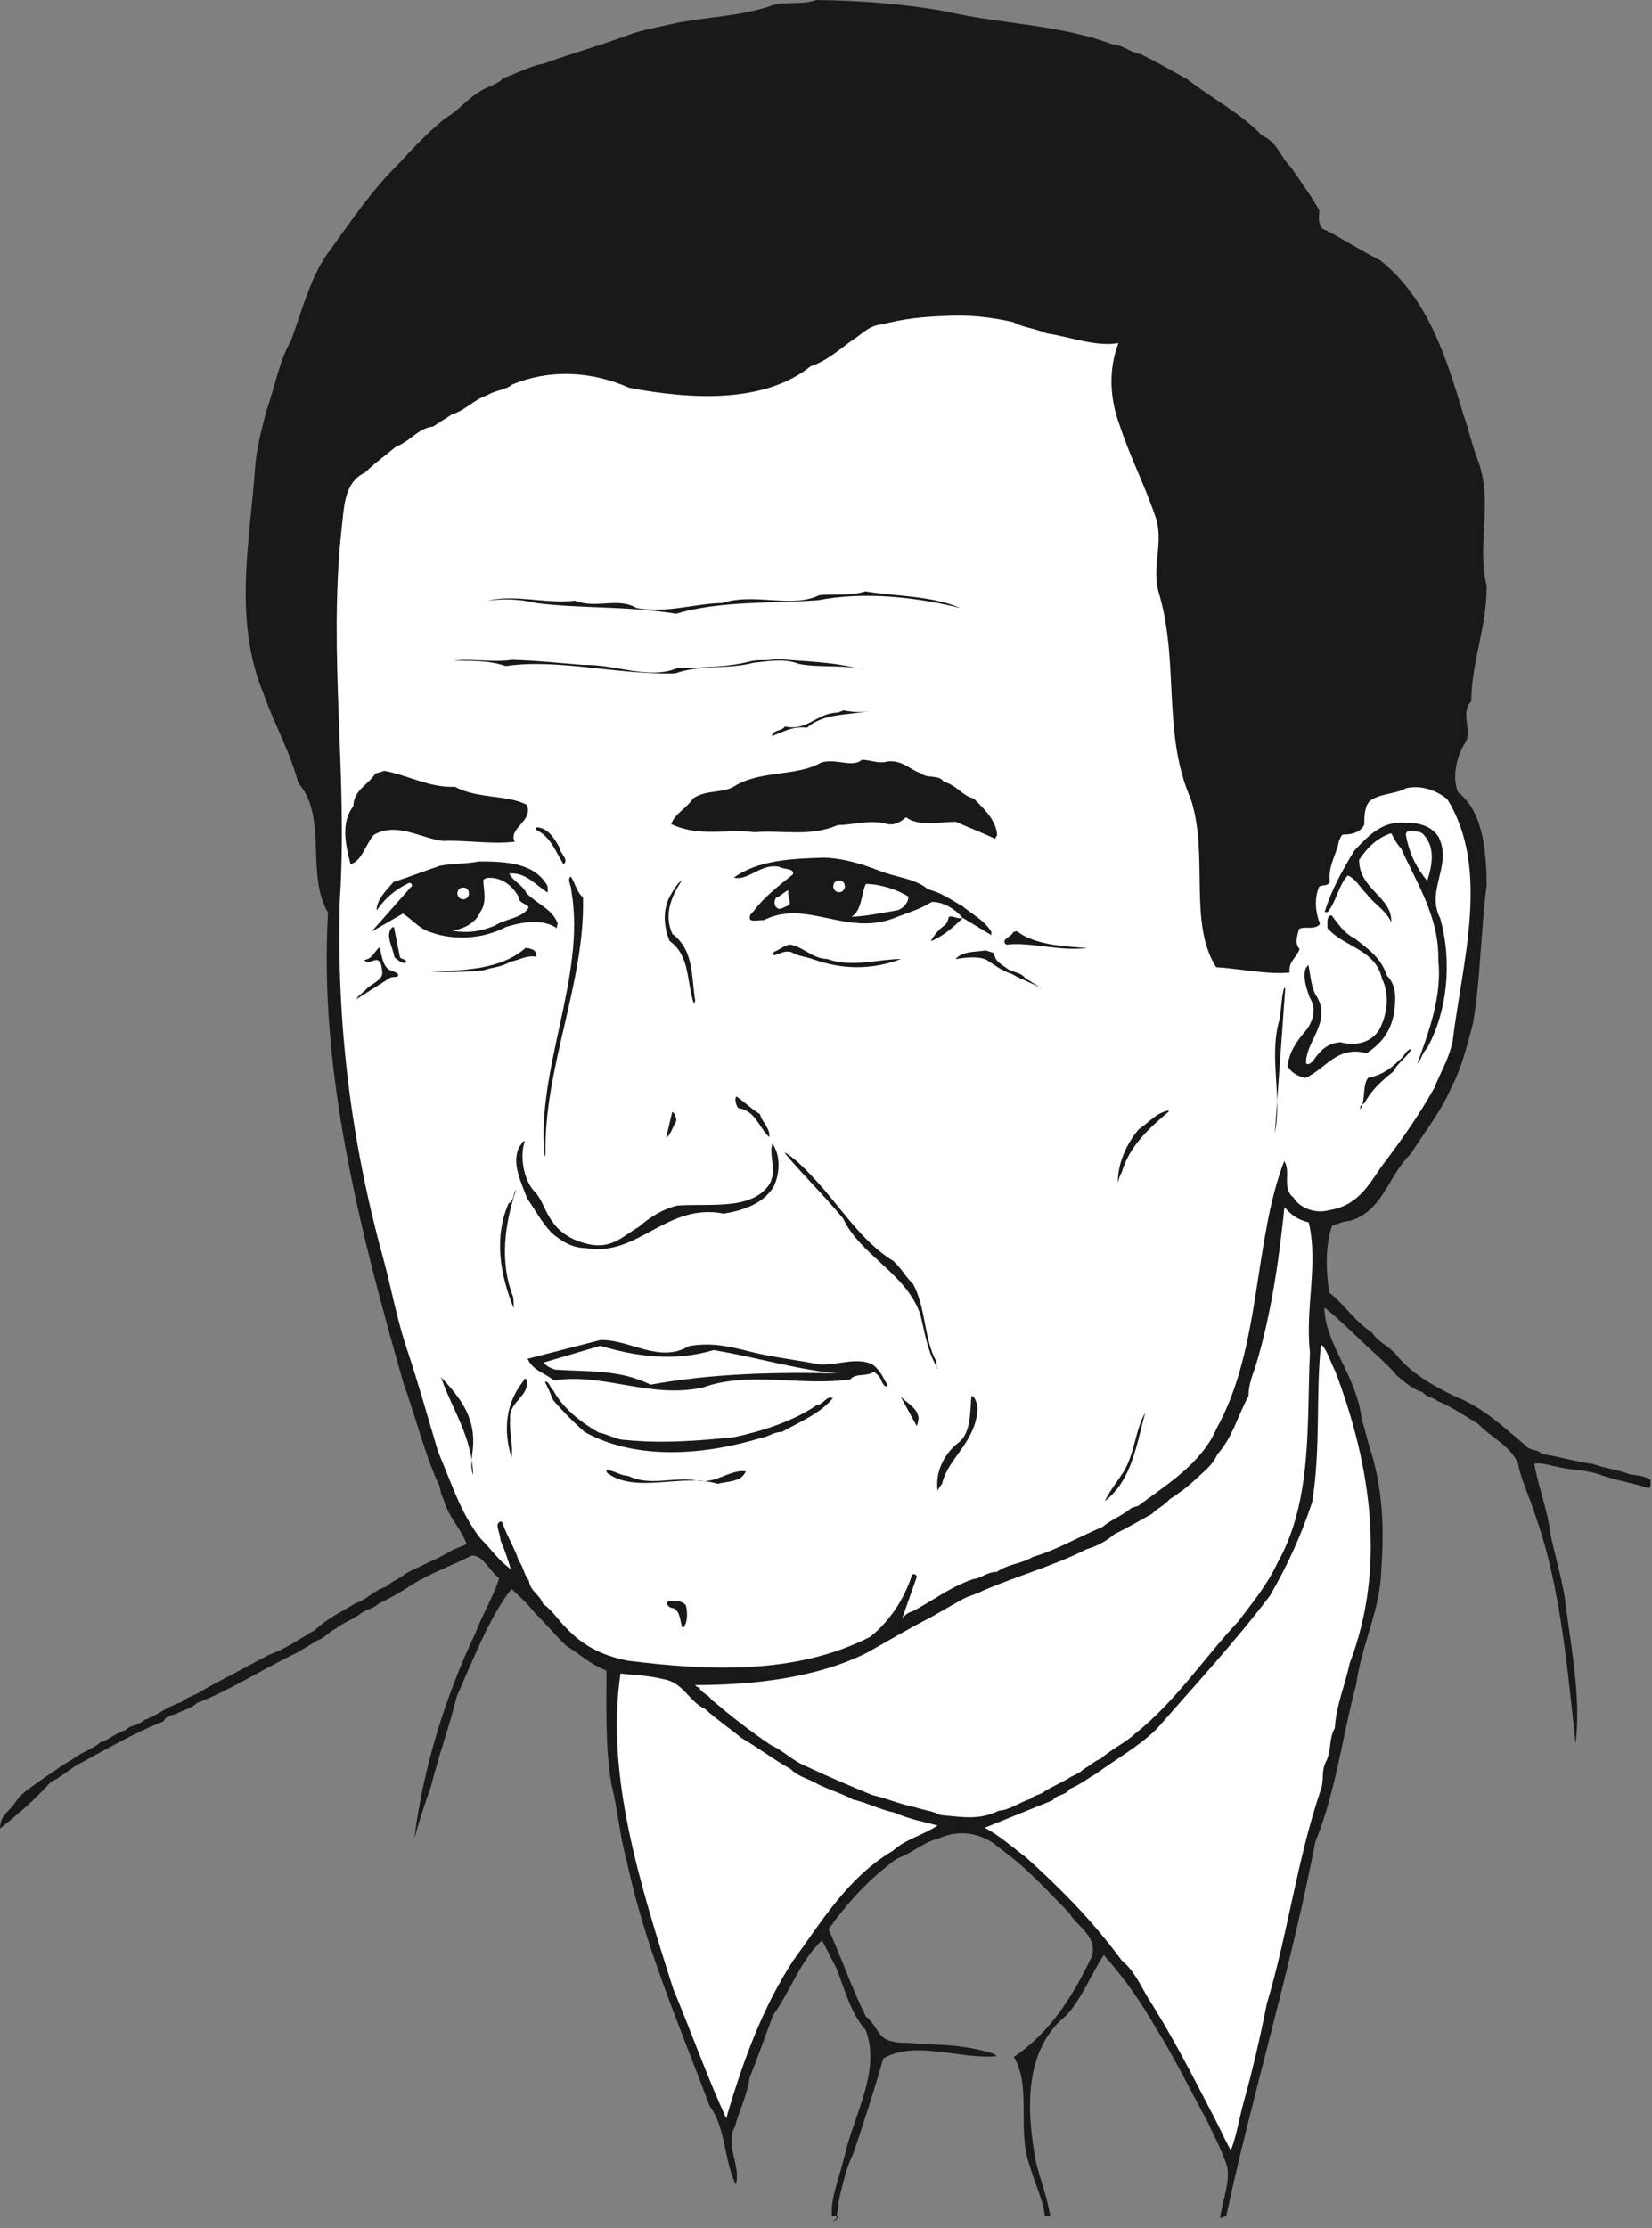 <svg xmlns="http://www.w3.org/2000/svg" xml:space="preserve" width="627.364" height="845.934" fill-rule="evenodd" stroke-linejoin="round" stroke-width="28.222" preserveAspectRatio="xMidYMid" version="1.2" viewBox="0 0 16599 22382"><rect x="0" y="0" width="16599" height="22382" fill="#808080" stroke="none"/><defs class="ClipPathGroup"><clipPath id="a" clipPathUnits="userSpaceOnUse"><path d="M0 0h16599v22382H0z"/></clipPath></defs><g class="SlideGroup"><g class="Slide" clip-path="url(#a)"><g class="Page"><g class="com.sun.star.drawing.ClosedBezierShape"><path fill="none" d="M0 0h16588v22319H0z" class="BoundingBox"/><path fill="#1B1918" d="M8204 0c427 5 877 38 1306 116 544 127 1120 127 1664 328 127 15 183 84 284 99 178 84 315 168 470 252 262 203 546 348 752 566 160 71 183 216 292 320 102 150 201 284 285 434-10 84-10 183 66 198 188 97 373 219 543 300 483 384 668 983 839 1555 55 150 83 299 139 439 168 445-12 838 94 1283 0 416-155 772-155 1155-122 120 28 315-71 432-79 135-124 338-61 483 264 201 282 637 287 927-61 483-61 950-139 1400-61 226-115 449-216 637-112 258-262 435-409 669-229 221-275 569-607 671-77 5-127 33-183 50-71 211-61 450-28 671 160 127 261 295 427 399 63 101 195 152 251 233 165 196 384 313 599 417 267 102 498 323 699 490 41 54 122 31 157 82 183 27 343 78 516 101 137 48 267 61 371 104 79 13 160 13 211 61-10 18 12 56-21 79-162-56-317-74-500-140-150-51-277-38-417-76-83-13-160-46-233-30 38 223 132 452 162 701 44 216 104 406 143 632 61 506 167 988 111 1478-84-749-150-1577-404-2288-58-193-139-338-177-534-97-188-252-238-402-393-137-79-254-165-404-226-45-41-111-36-149-89-102-28-183-102-262-168-56-71-127-135-183-188-188-167-355-345-543-495 0 366 332 688 375 1133 41 104 61 238 100 338 116 401 124 787 96 1155-5 404-201 767-251 1156-145 543-204 1077-412 1587-244 1270-637 2553-896 3762-13-5-46 13-61 18 20-168 104-356 71-523-61-178-135-310-201-455-170-310-320-620-500-909-160-277-328-524-539-757-119 180-216 429-371 602-421 338-411 919-315 1453 44 200 120 373 150 576 0-10-30-5-56-10-12-145-101-328-150-500-134-361 21-798-162-1098 366-243 599-617 785-1011 61-200-163-312-224-431-216-219-406-430-627-597-51-43-89-66-140-109-165-107-353-133-548-46-135 33-234 117-338 167-69 28-112 51-158 94-221 168-388 356-559 577-12 33-45 46-50 79 122 266 238 604 373 871 117 89 117 221 259 249 107 30 158 2 277 30 279 0 510 21 744 94 18 11 33 26 33 26-360 35-815-165-1138 23-94 332-198 645-299 950-77 155-115 337-150 487 2 66-21 130-21 168-111 99 117-56-45-18-21-170 78-404 129-620 94-406 361-840 211-1249-152-173-211-407-295-623l-145-282c-224 211-310 498-491 750-76 198-160 444-236 625-23 177-107 340-150 500-101 183 66 396 10 577-116-226-99-569-261-783-300-802-655-1610-838-2479-72-261-84-495-150-752-66-398-48-777-51-1148-170-66-259-160-404-249-104-101-221-238-312-327-77-97-155-168-237-244-223 282-383 703-551 1082-76 310-188 610-259 904-61 168-124 366-167 521 88-709 317-1443 617-2070 71-188 178-361 236-544-109-84-160-233-277-228-221 111-437 185-637 317-102 66-196 117-300 168-51 48-107 53-163 86-86 74-188 97-264 163-79 38-117 99-195 122-61 45-133 76-168 106-361 170-686 386-1036 521-51 56-150 71-201 107-66 15-117 33-132 76-313 122-589 289-871 439-97 61-163 122-262 170-168 186-323 318-510 468 0-140 99-173 149-257 77-119 183-165 287-249 107-66 183-132 290-188 94-78 201-99 282-172 101-33 152-94 251-122 51-56 132-46 183-99 150-56 229-135 379-183 56-51 127-64 188-102 89-56 188-104 282-155 149-78 271-145 406-216 183-68 300-155 467-251 122-117 267-183 404-267 132-48 178-127 313-170 66-61 137-79 188-127 155-84 327-150 449-224 51-33 117-48 170-76-53-157-183-266-231-452-38-58-28-137-68-188-132-305-221-665-333-970-445-1555-854-3156-760-4733-228-389 0-965-299-1303-89-333-234-572-346-889-310-744-142-1519-89-2266 13-203 64-381 112-576 89-249 127-498 252-717 109-304 208-675 393-909 226-312 417-599 694-871 167-183 277-295 459-450 135-73 216-190 346-266 71-51 188-74 234-135 137-48 281-127 403-145 313-114 549-175 851-287 165-61 300-79 483-122 333-66 610-66 922-162 165-71 325-11 493-71Z"/></g><g class="com.sun.star.drawing.ClosedBezierShape"><path fill="none" d="M2636 157h10485v8046H2636z" class="BoundingBox"/><path fill="#1B1918" d="M8212 157c412 0 823 50 1245 93 417 117 853 130 1232 201 287 84 559 160 787 267 71 10 102 61 155 76 66 61 155 74 201 125 254 226 584 314 721 609 196 71 282 277 402 422 53 117 142 172 165 299-18 18-51 18-84 33-48 39 13 84 13 122-69 61-183 130-267 178-219 117-495 173-668 310-216 150-503 196-681 361-272 89-607 40-851-33-211-33-383-127-587-142-355-41-721-28-1061 27-165 33-282 105-394 171-89 78-173 134-267 210-132 33-188 89-294 140-56 38-111 61-156 84-89 71-206 84-315 127-186 0-358 61-529 0-543 84-965-333-1478-201-137 56-267 69-394 140-226 66-360 165-553 234-97 50-173 99-277 144-46 55-107 73-152 111-82 40-133 101-204 134-134 112-294 193-401 300-109 76-160 132-229 231-58 51-86 117-142 173-40 84-117 145-117 228 104 6 127-116 193-167 41-48 84-150 135-122-23 122-18 239-66 378-84 938 61 1855 0 2782l-211-524c-61-304-228-553-307-853-54-127-56-257-109-394-73-510 0-1011 53-1483-10-773 350-1429 584-2142 168-219 318-491 488-706 279-412 701-679 1067-1011 132-89 266-155 406-234 119-61 236-56 348-122 333-99 610-203 955-287 549-112 1090-216 1644-289Z"/></g><g class="com.sun.star.drawing.ClosedBezierShape"><path fill="none" d="M11304 2435h3462v7232h-3462z" class="BoundingBox"/><path fill="#1B1918" d="M13232 2436c172 88 337 205 523 284 183 170 287 404 449 571 132 150 138 338 188 521-5 132 49 249 112 323 338 778 292 1654 170 2487-81 168 0 379-104 534 71 254-107 432-112 665-45 39-89-33-155 0-228 10-510 18-645 189-66 89-38 224-117 280-48-13-116-56-170-13l-129 500c-21 23-94 5-115 56 31 132-55 234-17 348-56 51-141 36-174 130-28 89 0 178-28 233-66 33-28 105-81 122-201-33-452 33-574-83-82-422-54-856-105-1255-60-196-73-351-149-540-163-495-56-965-173-1470-56-285-127-546-51-816l84 104c41 16 46-33 46-66-163-284-272-594-374-904-61-68-61-168-109-251 0-77-51-156-51-217-133-201-38-455 28-656 23-78 99-88 132-139 74-28 107-94 178-115 229-91 406-177 600-302 50-48 101-76 177-94 160-38 277-122 394-173 140-76 230-182 352-253Z"/></g><g class="com.sun.star.drawing.ClosedBezierShape"><path fill="none" d="M3383 3170h11395v13584H3383z" class="BoundingBox"/><path fill="#FFF" d="M9488 3175c223-17 472 10 693 61 102 56 216 61 333 112 251 38 490 137 724 99-102 266-89 556 15 833 112 338 262 617 371 955 61 267-61 482 28 749 195 689 28 1393 313 2043 183 557-28 1245 254 1689 247 16 524 77 739 54-15-117 79-155 99-237-53-60-20-134-5-200 56-33 160 15 211-51-43-112-61-244-10-371 20-28 94 0 109-56-20-160 74-284 92-411 20-28 20-66 58-61 97 0 168-38 196-99 0-102 5-216 84-257 116-61 233-51 337-109 168-36 313 31 412 109 437 701 150 1644 56 2426-38 190-130 333-183 472-168 300-341 539-534 795-139 206-251 394-523 437-150 41-305-28-360-127-122-89-21-266-94-365-310 810-229 1875-679 2685-149 351-509 569-788 778-38 12-66 17-79 30-94 76-203 114-277 180-243 102-464 234-703 303-117 71-252 71-361 150-101 0-155 66-234 71-243 83-411 221-617 327-51 10-81 51-99 66l145-411c0-20-18-38-46-26-81 254-233 475-421 625-750 384-1634 341-2441 239-263-53-453-155-619-333-83-84-132-170-228-238-38-100-127-122-142-234-51-59-51-132-102-198-43-135-112-234-160-371-5-18-13-23-23-23-66 23 0 117 0 188 43 99 71 188 104 290-122-84-198-201-305-308-198-249-294-564-426-871-104-348-193-671-310-1021-107-316-158-621-252-961-322-1181-458-2347-426-3554 83-1249-116-2453 15-3704 30-236 18-493 239-597 111-107 200-168 312-261 150-56 216-183 371-201l190-122c145-46 221-150 356-193 81-51 183-51 249-107 389-160 805-132 1177 33 617 117 1354 160 1821-216 155-50 282-162 401-249 105-63 188-167 320-172 201-56 422-79 623-84Z"/></g><g class="com.sun.star.drawing.ClosedBezierShape"><path fill="none" d="M4895 5941h4759v226H4895z" class="BoundingBox"/><path fill="#1B1918" d="M8693 5941c310 50 670 43 960 168-455-113-978-168-1433-79-470 33-994 5-1426 136-485-80-972-51-1407-108-180-43-343-43-492-23 289-67 576 33 883 0 216 85 427-39 620 74 313 54 572-46 861-51 319-107 695 57 974-79 170-16 305 12 460-38Z"/></g><g class="com.sun.star.drawing.ClosedBezierShape"><path fill="none" d="M4557 6619h4127v149H4557z" class="BoundingBox"/><path fill="#1B1918" d="M7794 6619c285 27 585 27 856 105 21 0 33 8 33 8-200-62-421-19-655-62-150-61-328-24-456-12-256 68-538 17-789 107-572 16-1171-151-1701-74-183-62-371-50-525-55 200-22 383 22 589-7 254 7 499 34 717 51 315-10 658 152 937 33 267-10 506-10 732-67 101-27 179 0 262-27Z"/></g><g class="com.sun.star.drawing.ClosedBezierShape"><path fill="none" d="M7755 7137h986v259h-986z" class="BoundingBox"/><path fill="#1B1918" d="M8482 7137c85 17 161 22 257 5-228 45-463 22-630 168-149-18-250 49-354 85 20-70 99-46 132-97 224 51 318-134 524-139 33-5 48-22 71-22Z"/></g><g class="com.sun.star.drawing.ClosedBezierShape"><path fill="none" d="M6744 7633h3276v794H6744z" class="BoundingBox"/><path fill="#1B1918" d="M8660 7633c83 0 172 43 256 17 150-17 216 76 333 117 71 59 183 10 234 86 132 36 183 140 299 168 122 118 226 225 237 367-11 23-21 38-21 38-139-66-246-104-393-170-168 0-374 51-501-46-40 33-101 84-183 69-178-51-350 10-505 10-278 122-563 48-834 71-295-33-554 51-838-81 38-107 154-158 220-258 135-94 313-46 430-132 266-152 620-89 858-229 151-44 314 56 408-27Z"/></g><g class="com.sun.star.drawing.ClosedBezierShape"><path fill="none" d="M6848 7694h3088v624H6848z" class="BoundingBox"/><path fill="#1B1918" d="M8693 7694c116 71 317-10 434 83 104 117 259 84 371 155 99 46 160 118 254 151 89 79 139 132 183 234-72 0-115-61-181-69-40-66-134-61-185-99-173 135-384-33-534 33-221 74-482-28-689 56-328 135-749-20-1054 66-160 36-315-20-444-66 121-235 396-170 579-291 238-93 520-119 769-160 150-136 362 0 497-93Z"/></g><g class="com.sun.star.drawing.ClosedBezierShape"><path fill="none" d="M3468 7744h1838v939H3468z" class="BoundingBox"/><path fill="#1B1918" d="M3860 7744c244 43 455 172 712 160 227 124 531 78 722 182 66 169-191 230-122 370-239 28-483-18-721-8-235-30-464-193-695-61-84 97-119 262-234 295-50-198-100-417 28-583 5-168 155-216 221-328 38-10 61-17 89-27Z"/></g><g class="com.sun.star.drawing.ClosedBezierShape"><path fill="none" d="M3537 7816h1715v680H3537z" class="BoundingBox"/><path fill="#1B1918" d="M3891 7816c240 55 428 144 674 144 155 89 339 79 504 132 69 0 122 13 168 28 28 13 5 57-18 67-81 41-94 150-137 201-286-18-553-18-829-61-160-99-357-84-517-18-69 64-99 130-155 186-78-69-33-211 0-318 38-151 109-288 254-334 18-5 38-27 56-27Z"/></g><g class="com.sun.star.drawing.ClosedBezierShape"><path fill="none" d="M13310 8264h1228v2422h-1228z" class="BoundingBox"/><path fill="#1B1918" d="M14133 8267c136-4 258 38 324 145 137 289-135 529 15 816 122 445 69 933-132 1301-51 49-61 122-99 155 117-322 249-674 211-1039 10-435-225-789-374-1122-49-50-66-96-99-152-135 41-239 140-323 267 0 300 338 374 323 628-51-122-168-178-249-287-69-68-107-151-187-184-89 85-117 268-203 367h-30c68-224 180-423 299-618 146-155 286-304 524-277Z"/></g><g class="com.sun.star.drawing.ClosedBezierShape"><path fill="none" d="M5382 8311h301v374h-301z" class="BoundingBox"/><path fill="#1B1918" d="M5399 8311c107 10 169 107 222 201 3 61 102 123 41 171-74-117-127-278-273-345-7-10-7-22-7-22l17-5Z"/></g><g class="com.sun.star.drawing.ClosedBezierShape"><path fill="none" d="M14125 8350h263v500h-263z" class="BoundingBox"/><path fill="#FFF" d="M14152 8352c51 0 128-9 161 43 112 130 74 309 28 454-105-125-183-273-216-469 5-18 17-28 17-28h10Z"/></g><g class="com.sun.star.drawing.ClosedBezierShape"><path fill="none" d="M7374 8616h2588v840H7374z" class="BoundingBox"/><path fill="#1B1918" d="M8279 8616c188 5 371 60 543 126 178 74 369 79 502 191 144 38 228 105 348 171 106 89 218 140 289 257v33l-287-173c-84 84-200 188-322 234 43-77 83-117 139-160 31-23 33-56 43-84 39-18 89 28 138 10-66-81-193-165-310-160-128 79-255 112-372 160-488 191-884-194-1317 23-51 0-101 10-127 0-28-18-7-66 21-84 116-156 266-268 401-377 15-63-94-46-135-74-183-43-315 145-459 107 248-178 586-190 905-200Z"/></g><g class="com.sun.star.drawing.ClosedBezierShape"><path fill="none" d="M3734 8653h1871v767H3734z" class="BoundingBox"/><path fill="#1B1918" d="M4811 8654c262 0 557 10 689 244 5 33 5 66 0 66-117-71-216-204-384-189 46 85 135 113 173 197 117 117 262 160 315 306-15 38-5 51 0 51-150-103-348-69-516-18-233 122-521 140-755 56-132-41-183-127-285-189l-314 181 406-461c0-20-18-38-41-23-132 64-233 153-315 272 0-114 104-208 170-287 163-52 333-118 468-163 145-26 255-16 389-43Z"/></g><g class="com.sun.star.drawing.ClosedBezierShape"><path fill="none" d="M8036 8778h555v421h-555z" class="BoundingBox"/><path fill="#1B1918" d="M8171 8778c123 0 292 10 396 73 50 133 10 246-71 302-123 99-263 5-368-23-46-75-116-184-84-248 20-77 66-99 127-104Z"/></g><g class="com.sun.star.drawing.ClosedBezierShape"><path fill="none" d="M5462 8806h399v2816h-399z" class="BoundingBox"/><path fill="#1B1918" d="M5736 8806c38 55 61 160 122 210 23 851-395 1716-377 2577-3 13-8 28-8 28-93-871 418-1810 268-2671 0-56-48-122-5-144Z"/></g><g class="com.sun.star.drawing.ClosedBezierShape"><path fill="none" d="M4543 8818h770v545h-770z" class="BoundingBox"/><path fill="#FFF" d="M4899 8819c141-9 245 74 311 188 0 69 79 66 102 108-61 112-234 112-338 183-146 61-281 79-430 51 116-18 233-74 281-186 74-105 31-227 31-326 5 0 25-18 43-18Z"/></g><g class="com.sun.star.drawing.ClosedBezierShape"><path fill="none" d="M6678 8843h309v1245h-309z" class="BoundingBox"/><path fill="#1B1918" d="M6851 8844c-95 144-188 337-95 538 222 166 189 440 230 672-8 12-13 33-13 33-79-244-38-483-245-634-65-155-70-333 15-470 33-56 69-117 108-139Z"/></g><g class="com.sun.star.drawing.ClosedBezierShape"><path fill="none" d="M4285 8845h490v399h-490z" class="BoundingBox"/><path fill="#1B1918" d="M4641 8846c44-4 105 0 118 43 43 145-23 248-107 329-85 33-184 33-266 0-56-61-119-147-97-237 89-92 248-92 352-135Z"/></g><g class="com.sun.star.drawing.ClosedBezierShape"><path fill="none" d="M8555 8880h574v330h-574z" class="BoundingBox"/><path fill="#FFF" d="M8700 8880c140 0 311 55 428 127-5 74-53 112-104 136-164 28-348 66-469 66 106-56 101-245 145-329Z"/></g><g class="com.sun.star.drawing.ClosedBezierShape"><path fill="none" d="M7782 8946h155v186h-155z" class="BoundingBox"/><path fill="#FFF" d="M7925 8946c-22 43 28 105 5 147-48 15-95 55-122 28-38-28-27-80-11-101 54-22 100-78 128-74Z"/></g><g class="com.sun.star.drawing.ClosedBezierShape"><path fill="none" d="M12936 9197h1085v1633h-1085z" class="BoundingBox"/><path fill="#1B1918" d="M13381 9197c56 73 122 177 234 233 140 109 262 194 321 372 101 99 91 244 68 389-33 177-129 295-272 389-300-76-402 150-614 249-89-20-149-58-182-122 22-147 93-244 172-339 79-88 128-228 51-348-33-91-74-218-36-299 13-13 23-28 23-28 23 99 28 244 90 327 140 254-118 443-113 659 13 28 51 0 69-20 67-99 146-183 278-188 173 43 316-8 390-130 78-145 106-351 27-506-66-301-379-316-549-511 0-56-8-105 25-127h18Z"/></g><g class="com.sun.star.drawing.ClosedBezierShape"><path fill="none" d="M3909 9312h174v363h-174z" class="BoundingBox"/><path fill="#1B1918" d="m3958 9312 61 305c13 23 62 13 62 51-38 23-85-28-118-51-16-104-94-217-28-295 12-10 23-10 23-10Z"/></g><g class="com.sun.star.drawing.ClosedBezierShape"><path fill="none" d="M10092 9355h835v178h-835z" class="BoundingBox"/><path fill="#1B1918" d="M10218 9355c172 135 473 155 707 168-272 38-573-63-814-33-65-52 56-80 69-125 20-10 38-10 38-10Z"/></g><g class="com.sun.star.drawing.ClosedBezierShape"><path fill="none" d="M7769 9489h1287v229H7769z" class="BoundingBox"/><path fill="#1B1918" d="M7937 9489c135 22 222 140 374 145 254 90 517 0 743 0-292 110-588 110-892 0-69-23-141-28-215-71-71-13-99 15-165 33-22-2-13-33 0-35 66-29 94-62 155-72Z"/></g><g class="com.sun.star.drawing.ClosedBezierShape"><path fill="none" d="M3579 9517h424v523h-424z" class="BoundingBox"/><path fill="#1B1918" d="M3813 9517c23 60 23 173 95 224 33 15 66 20 94 48 0 38-48 18-81 33l-342 217c27-48 73-66 112-114 66-52 160-90 150-164-10-56-5-99-56-118-56 9-89 42-128 0 85-5 105-88 156-126Z"/></g><g class="com.sun.star.drawing.ClosedBezierShape"><path fill="none" d="M4336 9522h1055v244H4336z" class="BoundingBox"/><path fill="#1B1918" d="M5282 9522c38 5 122 17 105 89-94-17-166 33-260 51-89 55-183 55-267 85-188 20-372 20-524 15 323-18 689-15 946-240Z"/></g><g class="com.sun.star.drawing.ClosedBezierShape"><path fill="none" d="M9601 9548h916v413h-916z" class="BoundingBox"/><path fill="#1B1918" d="m9905 9548 84 27c5 89 85 117 146 166 61 31 127 31 165 84l216 135c-99-69-231-107-353-178-97-29-174-90-253-141-94-38-210-22-309-5 66-83 200-71 304-88Z"/></g><g class="com.sun.star.drawing.ClosedBezierShape"><path fill="none" d="M12809 9924h107v1463h-107z" class="BoundingBox"/><path fill="#1B1918" d="m12914 9929-105 1457c77-379-64-768 48-1148 19-116 19-226 46-314l11 5Z"/></g><g class="com.sun.star.drawing.ClosedBezierShape"><path fill="none" d="M13666 10538h518v607h-518z" class="BoundingBox"/><path fill="#1B1918" d="M14182 10538c-43 83-136 134-179 224-117 94-217 180-290 316-26 23-55 23-44 66 56-109 18-235 77-316 140-28 234-96 309-174 53-33 71-111 127-116Z"/></g><g class="com.sun.star.drawing.ClosedBezierShape"><path fill="none" d="M7389 11016h344v408h-344z" class="BoundingBox"/><path fill="#1B1918" d="M7401 11016c74 50 145 121 235 177 23 85 104 141 94 230-107-97-135-263-311-291-28-28-40-111-18-116Z"/></g><g class="com.sun.star.drawing.ClosedBezierShape"><path fill="none" d="M11232 11156h514v729h-514z" class="BoundingBox"/><path fill="#1B1918" d="m11739 11156 5 10c-184 157-395 340-474 613-21 33-28 66-38 104-4-198 94-405 212-540 101-66 167-160 295-187Z"/></g><g class="com.sun.star.drawing.ClosedBezierShape"><path fill="none" d="M6693 11170h103v260h-103z" class="BoundingBox"/><path fill="#1B1918" d="M6754 11171c24 5 45 60 40 94-40 61-50 131-101 164l61-258Z"/></g><g class="com.sun.star.drawing.ClosedBezierShape"><path fill="none" d="M5187 11464h2637v1087H5187z" class="BoundingBox"/><path fill="#1B1918" d="M5273 11465c-56 160-5 389 89 495 89 88 111 212 188 311 83 127 233 206 396 234 216 33 325-97 470-178 123-107 250-183 389-216 333-23 734 48 917-201 94-135 0-300 38-422 89 122 74 315 11 437-105 168-300 234-498 267-577-114-862 440-1388 346-145 0-252-79-340-150-105-112-168-234-249-350-66-179-157-352-79-517 28-28 28-60 56-56Z"/></g><g class="com.sun.star.drawing.ClosedBezierShape"><path fill="none" d="M7882 11580h1547v2176H7882z" class="BoundingBox"/><path fill="#1B1918" d="M7899 11585c94 61 173 139 257 228 272 282 488 653 821 855 84 78 122 160 196 228 132 239 109 554 236 783 0 33 0 66 18 76-104-160-132-353-178-544-137-416-605-600-778-971-193-234-427-462-589-660l17 5Z"/></g><g class="com.sun.star.drawing.ClosedBezierShape"><path fill="none" d="M5024 11953h162v1191h-162z" class="BoundingBox"/><path fill="#1B1918" d="M5185 11953c-106 323-173 712-28 1078 5 51 5 79 5 112-138-341-201-712-51-1056 56-18 46-112 74-134Z"/></g><g class="com.sun.star.drawing.ClosedBezierShape"><path fill="none" d="M6982 12126h6206v6131H6982z" class="BoundingBox"/><path fill="#FFF" d="M12906 12126c61 71 127 127 244 154 99 422-38 856 12 1306-33 722 28 1489-330 2122-104 221-254 399-386 576-368 394-635 812-1049 1139-102 94-234 150-335 244-66 23-104 69-170 102-51 53-117 66-168 104-79 43-165 84-221 117-46 43-117 43-145 79-117 38-216 116-323 121-196 100-379 61-582 44-89-44-152-44-252-77-170-35-281-88-436-124-242-99-425-178-661-287-140-56-233-160-360-216-214-145-392-284-597-457-33-53-94-61-120-117-28-10-35-20-45-28 566 0 1216-66 1737-329 234-132 411-238 645-358 109-63 203-117 292-167 79-46 153-56 219-94 349-150 732-257 1042-417 117-33 208-89 279-150 145-71 249-134 379-205 58-61 119-79 175-145 102-66 183-127 262-201 89-86 172-142 221-254 152-168 205-389 312-584 0-117 43-216 71-300 163-537 239-1106 290-1598Z"/></g><g class="com.sun.star.drawing.ClosedBezierShape"><path fill="none" d="M5301 13462h3619v508H5301z" class="BoundingBox"/><path fill="#1B1918" d="M6032 13462c296-9 590 239 890 61 239-43 437 10 638 61 233 56 454 78 666 122 191 13 373-77 539 0 83 62 106 130 154 211-25 33-48-20-58-33-18-61-51-78-79-104-78 54-183 10-238 77-501 73-1012-89-1485 83-538 112-984-150-1494-73-94-77-211-99-264-217l731-188Z"/></g><g class="com.sun.star.drawing.ClosedBezierShape"><path fill="none" d="M9893 13509h3882v8095H9893z" class="BoundingBox"/><path fill="#FFF" d="M13290 13520c51 61 84 177 127 256 361 953 511 1976 145 2931-51 237-137 427-150 653-66 117-28 230-94 347-45 104-10 182-50 282-239 711-328 1437-540 2143-66 338-145 673-226 965-51 178-74 351-135 506-76-137-132-272-205-404-203-394-399-772-633-1138-78-134-137-267-259-368-294-399-608-716-963-1036-138-102-265-219-414-295l685-277c41-61 130-46 168-112 107-45 174-101 268-155 216-157 431-275 609-450 389-445 790-879 1138-1339 169-294 306-584 423-937 89-541 35-1077 89-1582l17 10Z"/></g><g class="com.sun.star.drawing.ClosedBezierShape"><path fill="none" d="M5461 13520h2956v391H5461z" class="BoundingBox"/><path fill="#FFF" d="M6032 13520c356 107 744 161 1139 43 444 74 828 196 1245 234-623-15-1260 0-1879 113-317-156-627-128-960-151-50-18-83-33-116-71l571-168Z"/></g><g class="com.sun.star.drawing.ClosedBezierShape"><path fill="none" d="M4429 13828h328v990h-328z" class="BoundingBox"/><path fill="#1B1918" d="M4435 13838c189 205 362 411 311 760-5 79-20 153 8 219-8-389-230-690-324-989l5 10Z"/></g><g class="com.sun.star.drawing.ClosedBezierShape"><path fill="none" d="M5092 13848h204v797h-204z" class="BoundingBox"/><path fill="#1B1918" d="M5286 13848c56 172-174 223-161 407-8 147 33 254 15 389-88-285-55-553 118-769 10-32 18-17 28-27Z"/></g><g class="com.sun.star.drawing.ClosedBezierShape"><path fill="none" d="M5476 13878h2893v712H5476z" class="BoundingBox"/><path fill="#1B1918" d="M5486 13879c38 10 43 71 73 88 99 184 282 324 455 423 94 18 183 75 265 75 368 38 734 10 1100-28 301-65 595-164 824-319 81-15 99-100 165-72-127 156-333 237-511 339-88 0-142 52-200 57-578 178-1266 231-1783-57-132-117-221-211-315-318-30-72-56-133-83-183l10-5Z"/></g><g class="com.sun.star.drawing.ClosedBezierShape"><path fill="none" d="M9050 14031h181v298h-181z" class="BoundingBox"/><path fill="#1B1918" d="M9050 14031c61 60 179 122 179 221-5 35-10 57-17 75l-162-296Z"/></g><g class="com.sun.star.drawing.ClosedBezierShape"><path fill="none" d="M9417 14023h408v962h-408z" class="BoundingBox"/><path fill="#1B1918" d="M9762 14023c43 10 56 93 61 127-18 340-301 501-357 755-23 30-43 56-43 79-32-188 61-376 204-489 140-99 117-351 135-472Z"/></g><g class="com.sun.star.drawing.ClosedBezierShape"><path fill="none" d="M11100 14191h408v892h-408z" class="BoundingBox"/><path fill="#1B1918" d="M11507 14191c-89 328-135 680-407 890 45-93 111-177 167-262 133-183 133-441 240-628Z"/></g><g class="com.sun.star.drawing.ClosedBezierShape"><path fill="none" d="M6091 14769h1404v138H6091z" class="BoundingBox"/><path fill="#1B1918" d="M6101 14770c71 0 134 56 210 56 234 113 460 0 700 50 185 30 323-116 483-96-49 113-181 98-282 126-366-109-817 106-1111-109-5-10-10-22-10-22l10-5Z"/></g><g class="com.sun.star.drawing.ClosedBezierShape"><path fill="none" d="M6697 16081h208v280h-208z" class="BoundingBox"/><path fill="#1B1918" d="M6736 16081c51 0 129 0 157 50 17 77 17 175-33 228-29-56-17-171-95-204-34-2-52-19-67-47 0-10 20-27 38-27Z"/></g><g class="com.sun.star.drawing.ClosedBezierShape"><path fill="none" d="M6198 16812h3225v4470H6198z" class="BoundingBox"/><path fill="#FFF" d="M6235 16812c127 17 272 17 422 55 215 33 256 221 426 300 130 117 257 201 363 290 171 99 321 216 499 315 74 78 188 99 267 149 122 62 267 103 356 156 144 33 287 107 411 130 150 66 300 94 442 132-150 99-320 135-450 254-454 267-721 719-1003 1105-301 462-501 997-671 1583-191-416-351-866-534-1304-327-1033-682-2144-528-3165Z"/></g><g class="com.sun.star.drawing.ClosedBezierShape"><path fill="none" d="M8170 8799h315v314h-315z" class="BoundingBox"/><path fill="#1B1918" d="M8329 8799c86 0 155 71 155 161 0 83-69 152-155 152-90 0-158-69-158-152 0-90 68-161 158-161Z"/></g><g class="com.sun.star.drawing.ClosedBezierShape"><path fill="none" d="M8373 8844h117v120h-117z" class="BoundingBox"/><path fill="#FFF" d="M8433 8849c29 0 52 22 52 56 0 28-23 54-52 54-34 0-56-26-56-54 0-34 22-56 56-56Z"/><path fill="none" stroke="#FFF" stroke-linejoin="miter" stroke-width="8" d="M8433 8849c29 0 52 22 52 56 0 28-23 54-52 54-34 0-56-26-56-54 0-34 22-56 56-56Z"/></g><g class="com.sun.star.drawing.ClosedBezierShape"><path fill="none" d="M4394 8869h314v315h-314z" class="BoundingBox"/><path fill="#1B1918" d="M4552 8870c86 0 155 71 155 161 0 83-69 152-155 152-90 0-158-69-158-152 0-90 68-161 158-161Z"/></g><g class="com.sun.star.drawing.ClosedBezierShape"><path fill="none" d="M4595 8916h118v119h-118z" class="BoundingBox"/><path fill="#FFF" d="M4656 8920c29 0 52 22 52 56 0 28-23 54-52 54-34 0-56-26-56-54 0-34 22-56 56-56Z"/><path fill="none" stroke="#FFF" stroke-linejoin="miter" stroke-width="8" d="M4656 8920c29 0 52 22 52 56 0 28-23 54-52 54-34 0-56-26-56-54 0-34 22-56 56-56Z"/></g></g></g></g></svg>
